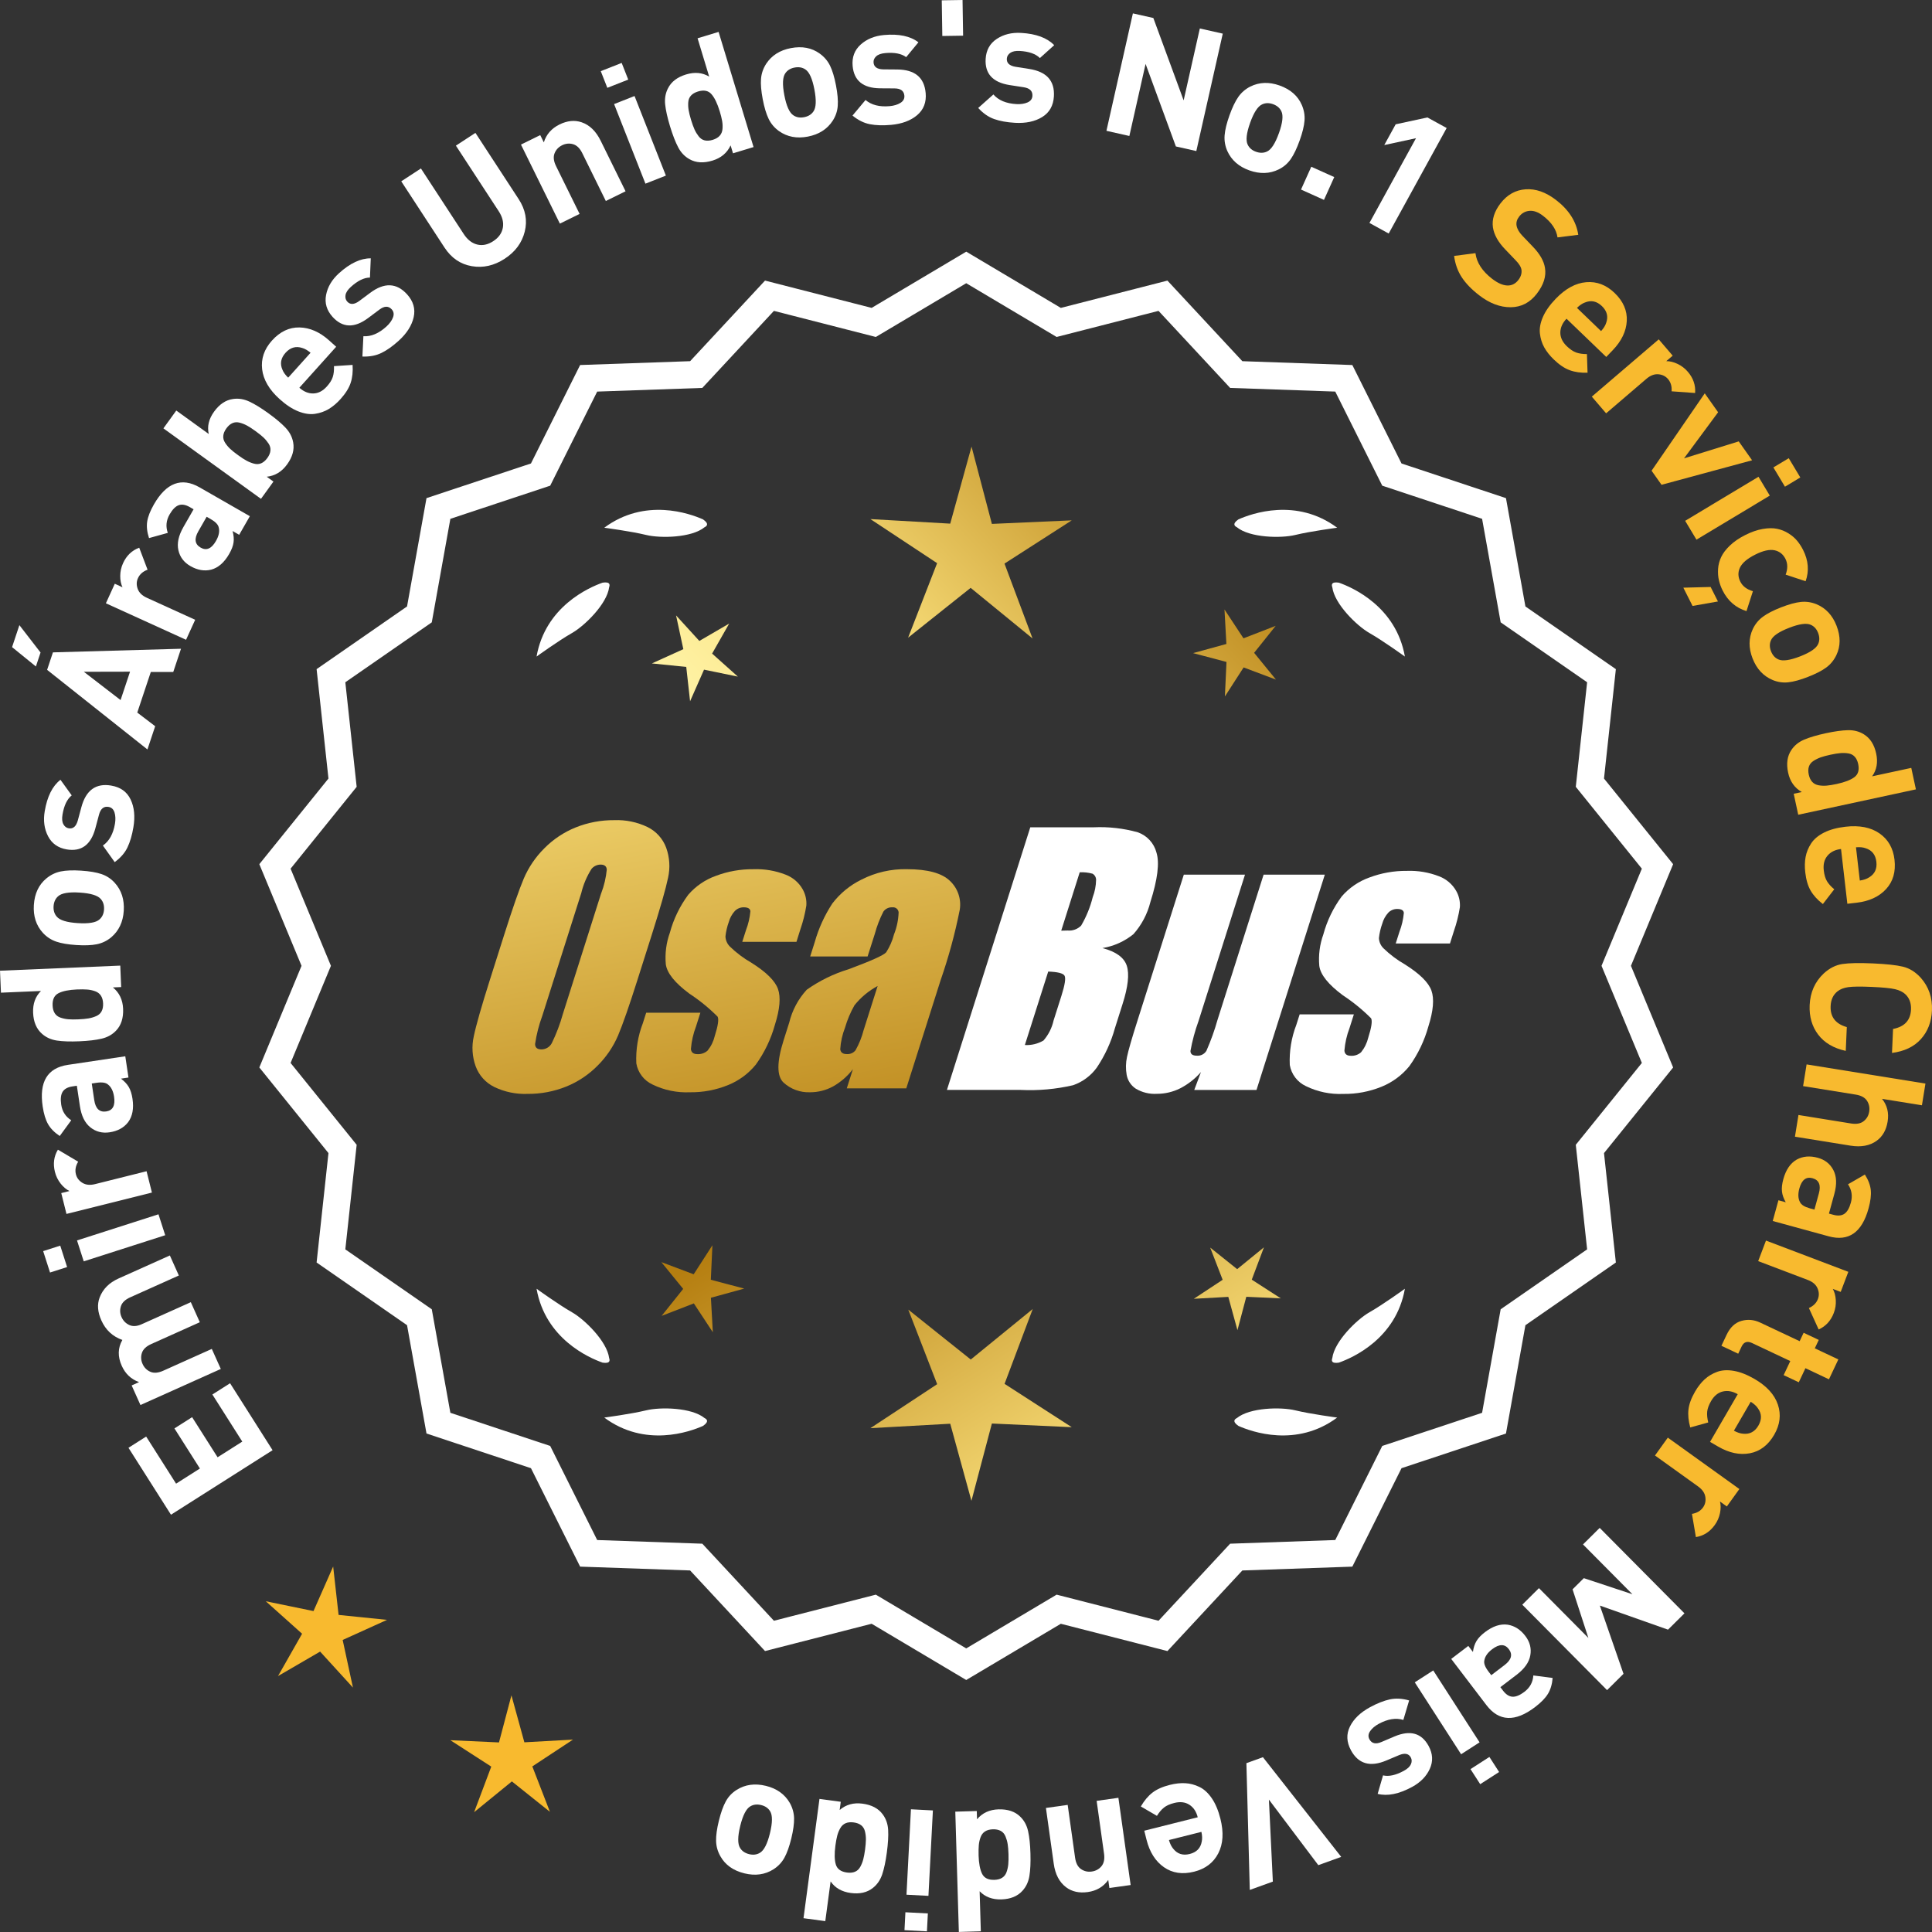 <?xml version="1.0" encoding="UTF-8"?>
<svg id="Layer_2" data-name="Layer 2" xmlns="http://www.w3.org/2000/svg" xmlns:xlink="http://www.w3.org/1999/xlink" viewBox="0 0 171.421 171.419">
  <rect x="0" y="0" width="171.421" height="171.419" fill="#333333" stroke="none"/>
  <defs>
    <style>
      .cls-1 {
        fill: url(#linear-gradient-8);
      }

      .cls-2 {
        fill: url(#linear-gradient-7);
      }

      .cls-3 {
        fill: url(#linear-gradient-5);
      }

      .cls-4 {
        fill: url(#linear-gradient-6);
      }

      .cls-5 {
        fill: url(#linear-gradient-9);
      }

      .cls-6 {
        fill: url(#linear-gradient-4);
      }

      .cls-7 {
        fill: url(#linear-gradient-3);
      }

      .cls-8 {
        fill: url(#linear-gradient-2);
      }

      .cls-9 {
        fill: url(#linear-gradient);
      }

      .cls-10 {
        fill: #f8ba2f;
      }

      .cls-11 {
        fill: #fff;
      }
    </style>
    <linearGradient id="linear-gradient" x1="112.084" y1="195.32" x2="60.659" y2="112.8" gradientUnits="userSpaceOnUse">
      <stop offset="0" stop-color="#f9df7b"/>
      <stop offset=".279" stop-color="#b57e10"/>
      <stop offset=".323" stop-color="#c89d38"/>
      <stop offset=".417" stop-color="#efda86"/>
      <stop offset=".46" stop-color="#fff3a6"/>
      <stop offset=".642" stop-color="#f9df7b"/>
      <stop offset="1" stop-color="#b57e10"/>
    </linearGradient>
    <linearGradient id="linear-gradient-2" x1="125.331" y1="187.064" x2="73.906" y2="104.545" xlink:href="#linear-gradient"/>
    <linearGradient id="linear-gradient-3" x1="146.858" y1="173.649" x2="95.433" y2="91.129" xlink:href="#linear-gradient"/>
    <linearGradient id="linear-gradient-4" x1="46.646" y1="63.27" x2="78.339" y2="234.288" gradientUnits="userSpaceOnUse">
      <stop offset="0" stop-color="#f9df7b"/>
      <stop offset=".279" stop-color="#b57e10"/>
      <stop offset=".284" stop-color="#e5c25b"/>
      <stop offset=".286" stop-color="#f9df7b"/>
      <stop offset=".46" stop-color="#fff3a6"/>
      <stop offset=".642" stop-color="#f9df7b"/>
      <stop offset="1" stop-color="#b57e10"/>
    </linearGradient>
    <linearGradient id="linear-gradient-5" x1="59.154" y1="60.952" x2="90.847" y2="231.97" xlink:href="#linear-gradient-4"/>
    <linearGradient id="linear-gradient-6" x1="71.779" y1="58.612" x2="103.472" y2="229.631" xlink:href="#linear-gradient-4"/>
    <linearGradient id="linear-gradient-7" x1="51.093" y1="112.671" x2="116.869" y2="51.678" xlink:href="#linear-gradient"/>
    <linearGradient id="linear-gradient-8" x1="28.874" y1="88.709" x2="94.65" y2="27.716" xlink:href="#linear-gradient"/>
    <linearGradient id="linear-gradient-9" x1="35.93" y1="96.318" x2="101.706" y2="35.326" xlink:href="#linear-gradient"/>
  </defs>
  <g id="Layer_1-2" data-name="Layer 1">
    <g>
      <g>
        <polygon class="cls-10" points="30.041 143.287 29.561 138.993 27.816 142.946 23.583 142.075 26.803 144.957 24.667 148.713 28.403 146.541 31.316 149.734 30.404 145.509 34.34 143.726 30.041 143.287"/>
        <polygon class="cls-10" points="46.525 154.59 45.379 150.423 44.274 154.601 39.957 154.403 43.589 156.746 42.067 160.79 45.416 158.06 48.793 160.757 47.231 156.728 50.84 154.35 46.525 154.59"/>
      </g>
      <g>
        <path class="cls-11" d="M85.731,148.699l-8.345-4.961-9.405,2.409-6.61-7.111-9.703-.338-4.338-8.685-9.214-3.058-1.716-9.556-7.98-5.53,1.046-9.652-6.098-7.554,3.723-8.967-3.723-8.967,6.098-7.554-1.046-9.652,7.98-5.53,1.716-9.556,9.214-3.058,4.338-8.685,9.703-.338,6.61-7.111,9.405,2.409,8.345-4.961,8.345,4.961,9.405-2.409,6.61,7.111,9.703.338,4.338,8.685,9.214,3.058,1.716,9.556,7.98,5.53-1.046,9.652,6.098,7.554-3.723,8.967,3.723,8.967-6.098,7.554,1.046,9.652-7.98,5.53-1.716,9.556-9.214,3.058-4.338,8.685-9.703.338-6.61,7.111-9.405-2.409-8.345,4.961ZM77.661,141.823l8.07,4.797,8.07-4.797,9.095,2.329,6.392-6.877,9.383-.327,4.195-8.399,8.91-2.957,1.659-9.241,7.716-5.348-1.011-9.334,5.897-7.305-3.6-8.671,3.6-8.671-5.897-7.305,1.011-9.334-7.716-5.348-1.659-9.241-8.91-2.957-4.195-8.399-9.383-.327-6.392-6.877-9.095,2.329-8.07-4.797-8.07,4.797-9.095-2.329-6.392,6.877-9.383.327-4.195,8.399-8.91,2.957-1.659,9.241-7.716,5.348,1.011,9.334-5.897,7.305,3.6,8.671-3.6,8.671,5.897,7.305-1.011,9.334,7.716,5.348,1.659,9.241,8.91,2.957,4.195,8.399,9.383.327,6.392,6.877,9.095-2.329Z"/>
        <path class="cls-11" d="M85.731,149.061l-.159-.094-8.234-4.896-9.459,2.422-6.647-7.151-9.759-.34-4.363-8.735-9.268-3.076-1.726-9.611-8.025-5.562,1.052-9.708-6.134-7.597,3.745-9.019-3.745-9.019,6.134-7.598-1.052-9.707,8.025-5.562,1.726-9.611,9.268-3.075,4.363-8.735,9.759-.341,6.647-7.151,9.459,2.423,8.394-4.989.159.094,8.233,4.896,9.459-2.423,6.647,7.151,9.759.341,4.364,8.735,9.267,3.075,1.726,9.611,8.025,5.562-1.052,9.707,6.134,7.598-3.744,9.019,3.744,9.019-6.134,7.597,1.052,9.708-8.025,5.562-1.726,9.611-9.267,3.076-4.364,8.735-9.759.34-6.647,7.151-9.459-2.422-8.393,4.989ZM77.434,143.405l.111.065,8.187,4.867,8.297-4.933,9.352,2.395,6.571-7.071.129-.004,9.519-.332,4.313-8.636.123-.04,9.038-3.001,1.706-9.5,7.934-5.499-1.04-9.597,6.063-7.511-3.701-8.915,3.701-8.915-6.063-7.512,1.04-9.596-7.934-5.5-1.706-9.5-9.161-3.04-4.313-8.636-9.647-.337-6.571-7.071-9.352,2.396-.111-.065-8.186-4.867-8.298,4.933-9.352-2.396-6.571,7.071-.129.004-9.519.333-4.312,8.636-.123.04-9.039,3-1.706,9.5-7.934,5.5,1.04,9.596-6.063,7.512,3.702,8.915-3.702,8.915,6.063,7.511-1.04,9.597,7.934,5.499,1.706,9.5,9.162,3.041,4.312,8.636,9.647.336,6.571,7.071,9.352-2.395ZM85.731,146.981l-8.118-4.825-9.148,2.343-6.43-6.917-9.438-.329-4.221-8.448-8.963-2.976-1.669-9.296-7.763-5.379,1.018-9.39-5.933-7.348,3.622-8.723-3.622-8.723,5.933-7.348-1.018-9.39,7.763-5.379,1.669-9.297,8.963-2.975,4.221-8.449,9.438-.329,6.43-6.916,9.148,2.343,8.118-4.825,8.117,4.825,9.148-2.343,6.43,6.916,9.438.329,4.221,8.449,8.964,2.975,1.668,9.297,7.763,5.379-1.018,9.39,5.933,7.348-3.622,8.723,3.622,8.723-5.933,7.348,1.018,9.39-7.763,5.379-1.668,9.296-8.964,2.976-4.221,8.448-9.438.329-6.43,6.917-9.148-2.343-8.117,4.825ZM77.709,141.49l.111.065,7.911,4.703,8.021-4.769,9.041,2.315,6.354-6.837.129-.004,9.198-.321,4.17-8.349.123-.04,8.735-2.9,1.648-9.185,7.671-5.316-1.006-9.278,5.862-7.262-3.579-8.619,3.579-8.619-5.862-7.262,1.006-9.278-7.671-5.316-1.648-9.186-8.858-2.939-4.17-8.35-9.327-.325-6.354-6.836-9.041,2.315-.111-.065-7.91-4.703-8.022,4.769-9.041-2.315-6.354,6.836-.129.004-9.198.321-4.17,8.35-.123.04-8.734,2.899-1.649,9.186-7.671,5.316,1.006,9.278-5.862,7.262,3.579,8.619-3.579,8.619,5.862,7.262-1.006,9.278,7.671,5.316,1.649,9.185,8.857,2.94,4.17,8.349,9.327.325,6.354,6.837,9.041-2.315Z"/>
      </g>
      <g>
        <polygon class="cls-9" points="63.069 113.55 63.21 110.489 61.549 113.064 58.681 111.985 60.617 114.36 58.704 116.754 61.562 115.647 63.247 118.205 63.077 115.146 66.032 114.333 63.069 113.55"/>
        <polygon class="cls-8" points="91.631 116.145 86.132 120.627 80.589 116.199 83.152 122.814 77.228 126.717 84.312 126.323 86.193 133.163 88.007 126.305 95.094 126.63 89.132 122.785 91.631 116.145"/>
        <polygon class="cls-7" points="111.066 113.54 112.145 110.672 109.77 112.608 107.376 110.695 108.483 113.552 105.924 115.238 108.984 115.068 109.796 118.022 110.58 115.06 113.641 115.2 111.066 113.54"/>
      </g>
      <g>
        <path class="cls-11" d="M109.739,125.824c-.114.057-.184.124-.207.201-.001.001-.002.002-.003.003.001 0.0.001 0.0.002.001-.036.131.066.291.35.488,1.179.524,5.149,1.947,8.764-.74,0,0-2.348-.308-3.726-.643-1.249-.304-4.027-.256-5.179.691Z"/>
        <path class="cls-11" d="M118.199,120.786c0.0.001-0.0.003,0,.004.001-0.0.001-0.0.002-.001.063.12.248.166.589.115,1.217-.428,5.08-2.121,5.862-6.557,0,0-1.918,1.389-3.15,2.091-1.117.637-3.103,2.579-3.29,4.059-.043.12-.049.217-.013.288Z"/>
      </g>
      <g>
        <path class="cls-11" d="M62.52,125.824c.114.057.184.124.207.201.001.001.002.002.003.003-.001 0-.001 0-.002.001.036.131-.066.291-.35.488-1.179.524-5.149,1.947-8.764-.74,0,0,2.348-.308,3.726-.643,1.249-.304,4.027-.256,5.179.691Z"/>
        <path class="cls-11" d="M54.06,120.786c-0.0.001 0.0.003,0,.004-.001-0-.001-0-.002-.001-.063.12-.248.166-.589.115-1.217-.428-5.08-2.121-5.862-6.557,0,0,1.918,1.389,3.15,2.091,1.117.637,3.103,2.579,3.29,4.059.043.12.049.217.013.288Z"/>
      </g>
      <g>
        <path class="cls-11" d="M62.52,46.777c.114-.057.184-.124.207-.201.001-.001.002-.002.003-.003-.001-0-.001-0-.002-.001.036-.131-.066-.291-.35-.488-1.179-.524-5.149-1.947-8.764.74,0,0,2.348.308,3.726.643,1.249.304,4.027.256,5.179-.691Z"/>
        <path class="cls-11" d="M54.06,51.815c-0-.001 0-.003,0-.004-.001 0-.001 0-.002.001-.063-.12-.248-.166-.589-.115-1.217.428-5.08,2.121-5.862,6.557,0,0,1.918-1.389,3.15-2.091,1.117-.637,3.103-2.579,3.29-4.059.043-.12.049-.217.013-.288Z"/>
      </g>
      <g>
        <path class="cls-11" d="M109.739,46.777c-.114-.057-.184-.124-.207-.201-.001-.001-.002-.002-.003-.003.001-0.0.001-0.0.002-.001-.036-.131.066-.291.35-.488,1.179-.524,5.149-1.947,8.764.74,0,0-2.348.308-3.726.643-1.249.304-4.027.256-5.179-.691Z"/>
        <path class="cls-11" d="M118.199,51.815c0-.001-0-.003,0-.004.001 0.0.001 0.0.002.001.063-.12.248-.166.589-.115,1.217.428,5.08,2.121,5.862,6.557,0,0-1.918-1.389-3.15-2.091-1.117-.637-3.103-2.579-3.29-4.059-.043-.12-.049-.217-.013-.288Z"/>
      </g>
      <g id="Group_4" data-name="Group 4">
        <g id="Group_1" data-name="Group 1">
          <path id="Path_1" data-name="Path 1" class="cls-6" d="M56.572,86.907c-.743,2.341-1.321,3.999-1.734,4.975-.429.998-1.045,1.904-1.814,2.67-.793.803-1.741,1.435-2.787,1.858-1.09.438-2.256.658-3.431.648-1.017.039-2.027-.171-2.945-.611-.769-.376-1.363-1.035-1.657-1.839-.308-.854-.365-1.778-.165-2.663.198-.958.677-2.638,1.438-5.039l1.265-3.987c.743-2.341,1.321-3.999,1.734-4.975.429-.998,1.045-1.904,1.814-2.67.793-.803,1.741-1.435,2.787-1.858,1.091-.437,2.256-.656,3.431-.646,1.017-.039,2.027.171,2.945.611.768.377,1.362,1.036,1.657,1.84.308.854.365,1.778.165,2.663-.198.958-.677,2.637-1.438,5.037l-1.266,3.986ZM53.347,79.249c.255-.669.42-1.369.49-2.082-.014-.303-.197-.454-.548-.454-.305.003-.593.136-.794.366-.426.665-.737,1.397-.922,2.166l-3.456,10.883c-.3.811-.515,1.65-.64,2.506,0,.319.194.476.565.476.383-.001.734-.212.915-.548.408-.836.739-1.708.988-2.604l3.398-10.71.003.003Z"/>
          <path id="Path_2" data-name="Path 2" class="cls-3" d="M70.67,83.565h-4.81l.329-1.035c.208-.538.339-1.102.391-1.676-.018-.234-.216-.351-.592-.351-.295-.003-.578.115-.785.325-.254.277-.438.611-.538.973-.15.416-.25.849-.298,1.289.015.339.158.661.399.9.569.552,1.206,1.031,1.894,1.425,1.317.827,2.106,1.604,2.367,2.33.259.728.172,1.789-.271,3.182-.35,1.263-.919,2.454-1.683,3.518-.654.81-1.504,1.439-2.469,1.829-1.077.439-2.23.656-3.393.64-1.148.051-2.29-.186-3.322-.691-.755-.353-1.289-1.052-1.43-1.873-.055-1.217.143-2.433.582-3.57l.293-.922h4.808l-.384,1.21c-.246.642-.398,1.316-.454,2.001.022.307.216.461.574.461.33.02.655-.092.903-.311.308-.381.527-.826.64-1.302.289-.911.373-1.482.251-1.712-.764-.766-1.605-1.451-2.509-2.045-1.291-.958-1.987-1.829-2.088-2.612-.083-.943.039-1.893.359-2.784.329-1.218.883-2.363,1.634-3.376.659-.761,1.503-1.338,2.45-1.676,1.062-.401,2.19-.6,3.325-.589.978-.037,1.953.127,2.864.483.631.24,1.16.689,1.498,1.273.258.444.376.955.34,1.467-.114.719-.291,1.427-.53,2.114l-.348,1.111v-.008Z"/>
          <path id="Path_3" data-name="Path 3" class="cls-4" d="M76.98,84.865h-5.095l.406-1.28c.343-1.213.869-2.366,1.559-3.42.686-.899,1.573-1.626,2.59-2.122,1.245-.636,2.629-.953,4.027-.922,1.836,0,3.11.347,3.822,1.042.696.657,1.021,1.616.867,2.561-.422,2.122-.99,4.212-1.701,6.255l-3.043,9.588h-5.279l.542-1.701c-.481.626-1.083,1.149-1.771,1.536-.626.339-1.326.515-2.038.512-.862.033-1.703-.275-2.341-.856-.611-.57-.611-1.82,0-3.75l.498-1.571c.264-1.09.8-2.096,1.558-2.923,1.131-.798,2.383-1.411,3.707-1.814,2.019-.75,3.134-1.252,3.343-1.508.313-.488.546-1.023.691-1.584.247-.621.386-1.28.41-1.948-.017-.269-.248-.473-.517-.457-.011.001-.021.002-.032.003-.317-.024-.622.121-.805.381-.322.631-.577,1.295-.761,1.979l-.638,1.997ZM77.871,87.483c-.793.427-1.493,1.009-2.056,1.712-.356.627-.637,1.293-.838,1.986-.24.612-.383,1.257-.424,1.913.033.285.223.432.582.432.297.022.586-.104.772-.337.316-.559.557-1.156.717-1.778l1.247-3.928Z"/>
        </g>
        <g id="Group_3" data-name="Group 3">
          <path id="Path_7" data-name="Path 7" class="cls-11" d="M91.408,73.403h5.641c1.319-.059,2.639.092,3.91.446.817.29,1.437.967,1.654,1.807.278.907.098,2.367-.542,4.379-.264,1.057-.78,2.035-1.503,2.849-.794.644-1.742,1.07-2.751,1.236,1.207.319,1.928.841,2.162,1.576s.11,1.862-.373,3.376l-.684,2.162c-.345,1.246-.89,2.429-1.613,3.501-.526.72-1.258,1.262-2.1,1.554-1.523.352-3.088.492-4.649.417h-6.541l7.396-23.304h-.007ZM93.006,86.201l-2.073,6.522c.579.032,1.154-.108,1.654-.402.44-.507.747-1.115.893-1.771l.691-2.173c.318-.999.411-1.603.278-1.814-.132-.212-.611-.329-1.445-.359l.003-.004ZM95.801,77.393l-1.642,5.183c.245-.011.435-.014.57-.014.446.042.887-.119,1.2-.44.459-.785.804-1.631,1.024-2.513.188-.49.289-1.008.3-1.532.004-.229-.116-.442-.314-.556-.368-.102-.75-.144-1.131-.126l-.007-.002Z"/>
          <path id="Path_8" data-name="Path 8" class="cls-11" d="M117.547,77.607l-6.061,19.1h-5.523l.596-1.588c-.519.596-1.147,1.088-1.851,1.449-.638.318-1.342.484-2.056.483-.66.041-1.318-.12-1.885-.461-.422-.281-.712-.723-.801-1.222-.094-.527-.084-1.068.03-1.591.114-.552.428-1.65.951-3.288l4.09-12.884h5.428l-4.126,12.997c-.313.861-.551,1.747-.713,2.648,0,.278.183.417.56.417.344.031.676-.137.856-.432.396-.901.729-1.829.995-2.776l4.079-12.854h5.428l.003.003Z"/>
          <path id="Path_9" data-name="Path 9" class="cls-11" d="M128.649,83.712h-4.81l.329-1.035c.208-.538.339-1.102.391-1.676-.018-.234-.216-.351-.592-.351-.295-.003-.578.115-.784.325-.254.277-.438.611-.538.973-.15.416-.249.848-.297,1.287.015.339.158.661.399.9.569.553,1.205,1.032,1.893,1.426,1.317.827,2.106,1.604,2.367,2.33.259.728.172,1.789-.271,3.182-.35,1.263-.919,2.454-1.683,3.518-.654.809-1.504,1.439-2.469,1.829-1.077.439-2.23.656-3.393.64-1.148.051-2.29-.186-3.322-.691-.755-.353-1.289-1.052-1.43-1.873-.055-1.217.143-2.433.582-3.57l.293-.922h4.81l-.384,1.211c-.246.642-.398,1.316-.454,2.001.022.307.216.461.574.461.33.02.655-.092.903-.311.308-.381.527-.826.64-1.302.289-.911.373-1.482.251-1.712-.764-.766-1.605-1.451-2.509-2.045-1.291-.958-1.987-1.829-2.088-2.612-.083-.943.039-1.893.359-2.784.329-1.218.883-2.363,1.634-3.376.659-.761,1.503-1.338,2.45-1.676,1.062-.401,2.19-.6,3.325-.589.978-.037,1.953.127,2.864.483.632.239,1.163.689,1.503,1.273.258.444.376.955.34,1.467-.114.719-.291,1.427-.53,2.114l-.351,1.108-.004-.005Z"/>
        </g>
      </g>
      <g>
        <path class="cls-11" d="M20.414,122.733l3.771,5.939-9.015,5.725-3.771-5.938,1.569-.997,2.655,4.179,2.114-1.343-2.26-3.559,1.569-.997,2.26,3.558,2.191-1.391-2.654-4.179,1.57-.997Z"/>
        <path class="cls-11" d="M15.07,111.392l.798,1.779-4.311,1.935c-.447.201-.724.465-.828.791-.106.327-.087.65.057.97s.371.551.682.696c.312.146.684.122,1.111-.071l4.352-1.953.798,1.779-4.31,1.935c-.447.201-.723.465-.829.792-.104.326-.086.649.057.969.147.328.378.562.692.7.315.139.696.107,1.143-.093l4.31-1.936.8,1.779-7.13,3.2-.781-1.737.658-.296c-.706-.253-1.218-.735-1.537-1.447-.369-.821-.351-1.586.055-2.294-.86-.304-1.48-.881-1.861-1.729-.337-.747-.388-1.426-.157-2.034.287-.753.846-1.316,1.675-1.688l4.559-2.046Z"/>
        <path class="cls-11" d="M5.345,110.522l.609,1.9-1.515.485-.609-1.899,1.515-.486ZM14.061,107.741l.597,1.857-7.228,2.318-.597-1.856,7.228-2.319Z"/>
        <path class="cls-11" d="M5.137,102.007l1.798,1.066c-.226.376-.293.748-.2,1.116.079.321.271.574.575.761.305.187.681.225,1.127.113l4.568-1.143.474,1.893-7.582,1.895-.462-1.849.728-.182c-.28-.136-.543-.356-.784-.662-.24-.306-.41-.652-.507-1.04-.179-.719-.091-1.374.266-1.969Z"/>
        <path class="cls-11" d="M11.117,93.722l.282,1.884-.668.1c.307.228.537.474.693.738s.267.614.332,1.05c.129.86-.001,1.553-.388,2.075-.382.491-.929.791-1.641.897-.652.098-1.223-.05-1.711-.441-.489-.393-.798-1.023-.928-1.895l-.269-1.795-.387.058c-.425.063-.717.224-.875.479-.159.257-.201.638-.126,1.142.09.604.387,1.064.89,1.384l-1.02,1.396c-.472-.313-.817-.664-1.036-1.051-.22-.387-.379-.907-.477-1.56-.328-2.195.418-3.43,2.237-3.701l5.089-.761ZM8.556,96.075l-.414.062.22,1.469c.113.762.467,1.098,1.061,1.009.583-.087.816-.521.699-1.303-.075-.504-.255-.866-.541-1.087-.197-.172-.538-.223-1.024-.15Z"/>
        <path class="cls-11" d="M10.671,85.677l.08,1.903-.733.031c.569.466.872,1.099.905,1.897.035.819-.173,1.464-.622,1.934-.336.354-.761.593-1.277.715-.514.122-1.178.2-1.986.234-.8.034-1.46.013-1.984-.065-.523-.077-.968-.279-1.332-.604-.488-.43-.75-1.05-.784-1.858-.034-.8.199-1.445.698-1.937l-3.552.151-.083-1.949,10.671-.453ZM6.842,87.791c-.729.031-1.28.143-1.651.333-.374.191-.548.557-.524,1.096.012.28.076.51.194.689.118.181.288.309.512.384.223.076.453.124.688.144.236.021.534.022.895.007.358-.015.656-.043.89-.083.233-.039.461-.106.682-.201.222-.095.383-.236.484-.426.103-.189.147-.424.135-.704-.011-.279-.076-.51-.194-.689-.117-.181-.287-.311-.512-.392-.224-.08-.458-.131-.703-.15-.247-.02-.545-.021-.895-.007Z"/>
        <path class="cls-11" d="M7.199,77.25c.748.049,1.351.15,1.807.305.455.155.847.414,1.175.775.598.66.864,1.489.8,2.487-.063.987-.435,1.771-1.113,2.348-.382.316-.809.521-1.281.616-.472.095-1.077.118-1.814.07-.738-.048-1.334-.149-1.785-.304-.45-.154-.845-.413-1.182-.775-.599-.66-.865-1.484-.802-2.473.065-1.018.438-1.805,1.114-2.362.382-.315.807-.521,1.273-.616.467-.096,1.069-.119,1.809-.071ZM7.072,79.196c-.967-.063-1.605.046-1.916.327-.243.214-.378.511-.403.891-.022.369.073.676.287.92.27.318.889.509,1.856.571.979.063,1.622-.045,1.931-.326.245-.214.379-.506.403-.875.023-.38-.07-.691-.286-.936-.27-.318-.894-.509-1.872-.572Z"/>
        <path class="cls-11" d="M9.871,69.704c.819.137,1.392.548,1.718,1.231s.409,1.503.248,2.46c-.119.71-.295,1.309-.529,1.797s-.612.922-1.132,1.301l-1.047-1.469c.563-.393.92-1.037,1.071-1.935.063-.375.05-.706-.038-.995-.089-.289-.266-.455-.533-.5-.423-.071-.705.16-.845.694l-.327,1.223c-.396,1.454-1.242,2.073-2.534,1.856-.768-.13-1.321-.52-1.658-1.169-.338-.649-.437-1.39-.297-2.218.22-1.311.686-2.242,1.397-2.792l.999,1.385c-.41.327-.684.895-.818,1.703-.062.365-.036.65.076.856.112.207.272.328.479.362.384.064.651-.164.8-.687l.321-1.193c.405-1.504,1.288-2.142,2.648-1.912Z"/>
        <path class="cls-11" d="M1.72,55.468l1.878,2.429-.413,1.238-2.114-1.718.649-1.949ZM16.06,57.562l-.688,2.062h-1.992l-1.2,3.601,1.589,1.21-.688,2.062-8.901-7.063.517-1.551,11.365-.321ZM11.538,59.596l-4.098.009,3.258,2.51.84-2.519Z"/>
        <path class="cls-11" d="M12.352,48.595l.741,1.953c-.41.153-.694.403-.852.749-.138.3-.144.618-.023.954.123.336.394.599.812.789l4.287,1.952-.809,1.774-7.113-3.238.79-1.734.684.312c-.137-.282-.203-.617-.201-1.007.001-.389.084-.766.25-1.13.307-.673.784-1.132,1.435-1.374Z"/>
        <path class="cls-11" d="M22.168,45.8l-.946,1.652-.586-.336c.1.369.13.706.087,1.01-.041.305-.172.647-.392,1.029-.433.755-.963,1.218-1.591,1.388-.604.149-1.219.045-1.842-.313-.573-.328-.931-.797-1.069-1.408-.14-.61.009-1.297.446-2.061l.902-1.574-.338-.194c-.373-.214-.701-.27-.985-.167-.283.103-.551.375-.806.817-.304.529-.357,1.075-.16,1.638l-1.666.462c-.176-.538-.229-1.027-.162-1.467.068-.439.267-.946.595-1.519,1.104-1.926,2.453-2.431,4.051-1.516l4.462,2.559ZM18.701,46.06l-.365-.209-.738,1.288c-.384.668-.314,1.151.206,1.449.512.294.965.098,1.357-.588.254-.442.337-.838.249-1.188-.048-.258-.284-.509-.709-.752Z"/>
        <path class="cls-11" d="M23.812,36.667c.657.475,1.167.904,1.529,1.29.363.386.587.819.672,1.3.118.64-.062,1.288-.536,1.944-.474.656-1.077,1.022-1.81,1.098l.595.431-1.106,1.531-8.657-6.254,1.143-1.581,2.882,2.082c-.158-.669,0-1.332.474-1.988.476-.657,1.034-1.03,1.68-1.119.482-.071.964.006,1.443.229.48.223,1.044.569,1.692,1.037ZM23.368,38.807c-.174-.161-.407-.348-.699-.559-.291-.211-.54-.373-.749-.486-.207-.113-.426-.2-.654-.26-.228-.06-.439-.047-.638.038-.197.086-.379.242-.543.469-.163.228-.256.448-.274.662-.02.215.036.421.164.618.13.198.279.378.452.54.174.162.406.348.698.559.291.211.542.373.749.486.208.113.428.201.66.264.232.063.447.053.645-.033s.378-.242.543-.469c.163-.227.255-.447.273-.662.021-.215-.037-.422-.169-.623-.134-.2-.286-.382-.458-.544Z"/>
        <path class="cls-11" d="M29.83,30.765l-3.268,3.637c.387.348.8.518,1.238.508.438-.009.837-.215,1.198-.616.268-.297.444-.579.528-.846.086-.267.122-.587.108-.962l1.65-.109c.04.601-.017,1.131-.17,1.592-.151.462-.452.941-.9,1.439-.334.372-.683.666-1.047.885-.363.217-.77.359-1.22.426-.449.066-.941-.007-1.478-.219-.535-.212-1.085-.572-1.65-1.08-.93-.836-1.449-1.721-1.56-2.652-.109-.933.181-1.782.868-2.548.716-.796,1.532-1.185,2.449-1.166.92.019,1.799.405,2.638,1.161l.613.551ZM27.556,31.3c-.261-.219-.509-.361-.746-.428-.562-.182-1.054-.039-1.475.43s-.512.973-.271,1.512c.09.229.26.461.506.695l1.985-2.209Z"/>
        <path class="cls-11" d="M36.118,26.115c.557.614.753,1.291.586,2.03-.167.738-.608,1.434-1.327,2.086-.533.483-1.043.845-1.529,1.083s-1.05.346-1.693.321l.088-1.801c.685.04,1.363-.246,2.038-.857.281-.255.477-.523.585-.805.109-.281.074-.522-.108-.722-.288-.318-.652-.312-1.094.021l-1.014.758c-1.211.897-2.258.86-3.138-.109-.524-.578-.718-1.226-.581-1.945.138-.719.518-1.36,1.14-1.925.985-.894,1.927-1.337,2.826-1.328l-.072,1.706c-.524.003-1.09.279-1.697.831-.274.248-.431.489-.471.72-.038.232.012.426.153.581.263.289.612.274,1.053-.044l.991-.738c1.25-.93,2.337-.885,3.265.138Z"/>
        <path class="cls-11" d="M46.021,17.668c.606.93.786,1.891.538,2.882-.247.992-.841,1.795-1.778,2.407s-1.91.833-2.918.66c-1.008-.172-1.815-.722-2.423-1.651l-3.838-5.878,1.745-1.14,3.797,5.814c.335.511.734.822,1.202.936.468.112.94.013,1.417-.299.479-.312.761-.705.851-1.182.089-.477-.033-.97-.367-1.48l-3.797-5.815,1.733-1.132,3.838,5.878Z"/>
        <path class="cls-11" d="M55.504,16.972l-1.751.861-2.087-4.239c-.215-.439-.489-.706-.82-.8-.33-.094-.651-.063-.966.091-.323.159-.549.398-.675.717-.128.319-.083.698.133,1.139l2.088,4.238-1.75.862-3.452-7.012,1.71-.842.318.646c.219-.71.682-1.239,1.392-1.589.689-.339,1.344-.404,1.96-.195.71.241,1.273.788,1.693,1.641l2.207,4.481Z"/>
        <path class="cls-11" d="M55.742,7.062l-1.855.731-.583-1.479,1.856-.731.582,1.479ZM59.082,15.581l-1.814.715-2.781-7.062,1.814-.715,2.781,7.062Z"/>
        <path class="cls-11" d="M66.86,13.049l-1.822.554-.214-.703c-.31.668-.847,1.119-1.612,1.351-.784.238-1.461.198-2.027-.121-.427-.236-.765-.588-1.011-1.057-.247-.469-.487-1.091-.724-1.865-.231-.766-.377-1.412-.432-1.938-.056-.526.029-1.007.253-1.44.294-.581.828-.988,1.604-1.224.766-.232,1.449-.168,2.049.193l-1.031-3.402,1.865-.566,3.103,10.22ZM63.857,9.869c-.212-.698-.458-1.204-.735-1.517-.277-.313-.675-.391-1.191-.234-.268.082-.475.202-.62.36-.145.159-.227.356-.244.592-.017.235-.006.47.034.703.039.233.111.522.215.867.106.344.207.625.304.841.096.216.219.419.366.609.146.191.323.312.532.364s.448.036.715-.045c.269-.081.476-.202.62-.36.145-.159.229-.357.251-.594.022-.236.013-.477-.03-.72-.042-.243-.114-.532-.216-.867Z"/>
        <path class="cls-11" d="M74.172,7.564c.142.736.195,1.345.159,1.825-.034.48-.187.924-.453,1.332-.489.745-1.225,1.212-2.207,1.4-.972.187-1.822.023-2.552-.488-.402-.289-.709-.65-.919-1.084-.21-.433-.385-1.013-.524-1.739-.139-.727-.191-1.328-.154-1.804.036-.475.188-.922.453-1.339.488-.745,1.219-1.212,2.19-1.397,1.002-.192,1.858-.03,2.567.484.402.29.707.649.917,1.077.209.429.384,1.006.522,1.732ZM72.258,7.932c-.183-.952-.449-1.543-.799-1.771-.269-.183-.59-.238-.963-.166-.363.069-.636.239-.819.508-.239.342-.269.988-.086,1.941.185.962.452,1.558.801,1.786.269.183.586.238.949.169.374-.071.651-.242.833-.511.241-.342.269-.993.084-1.956Z"/>
        <path class="cls-11" d="M82.132,8.245c.074.826-.179,1.483-.758,1.973-.579.488-1.351.775-2.317.862-.717.063-1.341.045-1.871-.059-.533-.103-1.048-.358-1.546-.766l1.156-1.383c.521.445,1.236.627,2.142.546.379-.034.698-.13.954-.289.257-.158.373-.372.35-.641-.039-.428-.334-.643-.886-.644l-1.267-.008c-1.507-.016-2.318-.676-2.437-1.98-.069-.777.167-1.41.711-1.901.544-.489,1.234-.772,2.07-.848,1.324-.118,2.344.097,3.056.646l-1.087,1.317c-.42-.313-1.038-.435-1.855-.361-.368.033-.638.13-.81.291s-.247.346-.229.555c.035.389.323.589.866.601l1.235.01c1.558.012,2.398.704,2.521,2.079Z"/>
        <path class="cls-11" d="M85.454,3.165l-1.845.028-.049-3.165,1.844-.028.05,3.165Z"/>
        <path class="cls-11" d="M93.51,8.544c-.048.829-.394,1.442-1.038,1.84-.646.398-1.451.568-2.42.513-.719-.043-1.333-.153-1.843-.334-.511-.181-.983-.509-1.415-.984l1.347-1.198c.45.518,1.131.803,2.039.855.379.022.708-.026.985-.145.276-.119.424-.313.439-.583.025-.43-.235-.685-.781-.768l-1.251-.193c-1.489-.237-2.194-1.01-2.118-2.317.046-.779.373-1.371.983-1.775.609-.405,1.334-.584,2.172-.534,1.328.077,2.303.44,2.927,1.088l-1.269,1.143c-.37-.372-.963-.582-1.781-.63-.37-.021-.651.034-.845.168-.193.135-.295.307-.308.516-.023.39.233.63.77.721l1.221.192c1.538.24,2.267,1.05,2.186,2.427Z"/>
        <path class="cls-11" d="M106.146,13.402l-1.814-.408-2.687-7.324-1.44,6.395-2.034-.458,2.347-10.419,1.814.408,2.689,7.31,1.437-6.38,2.035.458-2.347,10.419Z"/>
        <path class="cls-11" d="M115.316,12.46c-.252.706-.516,1.258-.79,1.653s-.629.702-1.067.917c-.799.395-1.67.423-2.61.087-.934-.333-1.584-.905-1.952-1.716-.199-.454-.279-.921-.24-1.4.038-.48.182-1.068.431-1.766.248-.696.51-1.24.782-1.632.272-.391.629-.699,1.069-.924.8-.395,1.665-.425,2.598-.092.96.343,1.616.917,1.966,1.721.198.454.28.918.243,1.394-.036.475-.18,1.062-.429,1.758ZM113.479,11.805c.326-.914.396-1.558.213-1.932-.14-.294-.389-.505-.745-.633-.35-.124-.671-.117-.964.022-.381.173-.734.715-1.061,1.629-.329.923-.402,1.571-.217,1.945.141.294.384.503.731.627.358.129.685.122.979-.017.38-.172.734-.72,1.063-1.643Z"/>
        <path class="cls-11" d="M117.472,17.736l-2.036-.917.91-2.024,2.038.917-.912,2.024Z"/>
        <path class="cls-11" d="M123.216,20.721l-1.709-.939,4.131-7.52-2.816.609,1.012-1.841,2.815-.609,1.71.938-5.143,9.361Z"/>
        <path class="cls-10" d="M136.364,26.053c-.616.801-1.393,1.202-2.329,1.207-.938.005-1.866-.347-2.785-1.055-.674-.519-1.19-1.052-1.551-1.601-.36-.548-.586-1.18-.68-1.896l1.893-.246c.109.841.604,1.601,1.483,2.277.492.378.936.575,1.334.591.397.017.728-.146.991-.487.225-.293.317-.594.277-.902-.041-.259-.221-.549-.541-.87l-.893-.933c-.633-.651-1.001-1.307-1.1-1.964-.1-.707.126-1.418.674-2.131.593-.769,1.335-1.185,2.229-1.247.893-.063,1.791.253,2.695.948,1.141.878,1.8,1.908,1.974,3.091l-1.842.229c-.097-.693-.526-1.333-1.287-1.918-.42-.324-.817-.47-1.195-.438s-.685.201-.923.511c-.196.254-.272.517-.229.789.054.307.229.612.525.916l.893.932c.641.658,1.009,1.295,1.104,1.91.125.739-.114,1.502-.718,2.286Z"/>
        <path class="cls-10" d="M142.517,31.67l-3.524-3.391c-.359.375-.543.782-.549,1.221-.005.438.187.845.575,1.219.289.277.565.463.828.558.264.094.582.141.957.141l.055,1.653c-.602.019-1.131-.056-1.585-.224-.456-.168-.927-.484-1.408-.949-.36-.347-.644-.705-.85-1.076-.205-.371-.333-.781-.384-1.233-.052-.452.038-.941.269-1.47.23-.527.608-1.064,1.136-1.612.866-.901,1.768-1.392,2.702-1.469.937-.079,1.775.239,2.518.953.771.742,1.132,1.571,1.083,2.488-.05.917-.466,1.782-1.25,2.597l-.572.595ZM142.059,29.377c.229-.252.381-.496.452-.73.202-.556.076-1.052-.378-1.488-.455-.437-.954-.544-1.503-.321-.23.082-.469.242-.711.48l2.14,2.06Z"/>
        <path class="cls-10" d="M150.401,34.87l-2.085-.15c.034-.437-.073-.8-.319-1.089-.215-.251-.5-.392-.855-.423-.355-.03-.709.104-1.058.402l-3.578,3.063-1.269-1.481,5.938-5.082,1.238,1.447-.57.487c.312-.005.645.076.997.242.353.165.659.4.919.704.481.562.695,1.188.643,1.879Z"/>
        <path class="cls-10" d="M155.458,40.84l-8.034,2.175-.884-1.249,4.717-6.864,1.186,1.677-3.023,4.088,4.853-1.504,1.187,1.678Z"/>
        <path class="cls-10" d="M150.523,47.883l-1.004-1.672,6.507-3.909,1.003,1.672-6.506,3.909ZM158.374,43.183l-1.026-1.71,1.362-.819,1.027,1.71-1.363.819Z"/>
        <path class="cls-10" d="M152.429,53.366l-2.253.398-.818-1.621,2.422-.063.649,1.286ZM154.961,54.222c-.94-.287-1.645-.896-2.114-1.823-.147-.295-.259-.598-.331-.908-.073-.31-.098-.647-.075-1.012.023-.365.115-.717.275-1.055.158-.339.418-.68.776-1.022.358-.344.811-.653,1.355-.928.544-.275,1.061-.455,1.55-.54s.915-.09,1.278-.015c.362.074.699.209,1.011.405.312.195.569.415.771.66.201.245.377.516.526.81.474.938.548,1.863.225,2.777l-1.772-.584c.195-.523.188-.991-.019-1.402-.208-.41-.527-.664-.956-.76-.452-.098-1.031.033-1.735.389-.715.36-1.167.751-1.357,1.173-.178.403-.162.81.045,1.221.207.41.58.692,1.117.847l-.57,1.768Z"/>
        <path class="cls-10" d="M160.435,60.053c-.699.272-1.288.435-1.766.486-.48.052-.944-.017-1.394-.206-.821-.346-1.413-.984-1.776-1.917-.358-.922-.354-1.788.02-2.599.212-.447.513-.813.9-1.099.387-.285.925-.562,1.616-.831.688-.268,1.271-.428,1.745-.478.474-.051.939.018,1.398.204.821.346,1.412.979,1.771,1.901.37.951.366,1.822-.013,2.613-.213.447-.511.812-.894,1.097-.383.283-.92.559-1.608.827ZM159.727,58.235c.904-.352,1.436-.72,1.599-1.105.13-.297.127-.623-.012-.978-.134-.345-.35-.582-.646-.713-.379-.175-1.021-.086-1.926.267-.913.355-1.45.725-1.611,1.109-.131.298-.13.619.005.965.138.354.355.596.653.727.378.175,1.025.084,1.938-.271Z"/>
        <path class="cls-10" d="M159.552,72.291l-.401-1.862.718-.154c-.641-.363-1.045-.937-1.214-1.719-.173-.801-.077-1.472.287-2.01.27-.406.649-.714,1.138-.921.486-.207,1.125-.396,1.918-.567.782-.168,1.438-.259,1.967-.271s1.001.111,1.415.37c.554.341.916.907,1.087,1.699.17.781.049,1.457-.36,2.026l3.475-.749.411,1.906-10.439,2.251ZM162.967,69.56c.714-.154,1.238-.356,1.573-.607.334-.252.444-.641.331-1.169-.06-.273-.162-.489-.31-.646-.146-.158-.335-.256-.568-.292-.233-.037-.468-.045-.704-.024-.235.02-.529.067-.882.144-.351.076-.639.153-.862.232-.225.079-.437.184-.638.314-.202.13-.338.297-.406.502-.069.203-.073.442-.014.716.059.274.161.489.308.647.146.157.336.257.571.299.233.042.474.051.719.029.246-.022.541-.071.882-.145Z"/>
        <path class="cls-10" d="M163.91,80.188l-.561-4.857c-.517.06-.916.257-1.199.591-.285.335-.395.771-.332,1.307.045.397.14.716.283.956.144.241.359.48.648.719l-1.011,1.31c-.476-.368-.835-.763-1.08-1.182-.246-.42-.406-.963-.482-1.628-.058-.497-.047-.953.031-1.37.077-.417.24-.815.488-1.196s.629-.702,1.142-.963c.514-.26,1.148-.434,1.903-.521,1.242-.143,2.248.053,3.019.589.772.534,1.218,1.313,1.335,2.337.123,1.062-.127,1.933-.749,2.608s-1.494,1.078-2.616,1.208l-.819.094ZM165.017,78.128c.337-.049.607-.141.813-.274.509-.301.729-.764.655-1.39-.072-.626-.39-1.026-.954-1.203-.23-.085-.516-.112-.855-.083l.341,2.95Z"/>
        <path class="cls-10" d="M163.767,93.242c-1.082-.237-1.896-.719-2.445-1.443s-.8-1.597-.757-2.615c.051-1.139.468-2.076,1.25-2.812.511-.469,1.062-.747,1.651-.837.589-.089,1.488-.107,2.698-.055,1.208.054,2.102.15,2.681.291.581.141,1.104.466,1.572.977.715.803,1.048,1.773.999,2.912-.045,1.019-.374,1.865-.983,2.539s-1.463,1.082-2.562,1.225l.094-2.128c1.02-.196,1.551-.769,1.592-1.718.024-.568-.141-1.021-.495-1.357-.223-.21-.528-.361-.919-.453-.392-.092-1.082-.16-2.07-.203-.989-.044-1.684-.036-2.081.021-.398.058-.717.181-.954.371-.384.303-.589.739-.612,1.309-.044.959.436,1.581,1.435,1.865l-.093,2.112Z"/>
        <path class="cls-10" d="M159.261,100.855l.311-1.925,4.663.753c.483.078.86.009,1.128-.206.269-.215.43-.495.485-.841.058-.355-.008-.677-.193-.966-.187-.288-.522-.472-1.006-.55l-4.665-.752.311-1.926,10.545,1.701-.312,1.926-3.539-.571c.455.569.62,1.239.496,2.01-.122.76-.447,1.33-.975,1.711-.608.439-1.381.583-2.318.432l-4.931-.796Z"/>
        <path class="cls-10" d="M157.291,108.334l.504-1.838.65.179c-.189-.332-.302-.65-.336-.955-.036-.306.004-.671.12-1.095.229-.839.628-1.42,1.193-1.742.547-.296,1.168-.349,1.862-.158.637.175,1.1.54,1.387,1.096.289.556.317,1.259.085,2.107l-.479,1.75.376.104c.413.113.746.085.995-.085.249-.171.44-.502.575-.993.16-.589.075-1.13-.255-1.625l1.497-.865c.305.478.479.938.524,1.38.044.442-.021.982-.196,1.619-.586,2.141-1.767,2.968-3.541,2.481l-4.962-1.359ZM160.584,107.214l.405.111.393-1.433c.203-.742.015-1.192-.562-1.352-.569-.156-.958.147-1.168.909-.134.492-.115.896.057,1.213.112.237.403.422.876.551Z"/>
        <path class="cls-10" d="M161.364,117.959l-.866-1.901c.4-.18.667-.447.802-.803.118-.309.104-.626-.038-.953-.144-.327-.43-.572-.86-.735l-4.403-1.672.692-1.823,7.306,2.773-.676,1.781-.702-.266c.154.271.242.603.266.991.024.389-.034.77-.177,1.144-.263.691-.711,1.18-1.343,1.464Z"/>
        <path class="cls-10" d="M152.737,119.407l.455-.963c.314-.669.753-1.084,1.316-1.244.562-.161,1.118-.111,1.67.149l3.5,1.65.353-.746,1.344.634-.353.746,2.089.985-.833,1.764-2.087-.985-.589,1.248-1.344-.633.589-1.248-3.392-1.601c-.426-.2-.733-.097-.926.31l-.301.638-1.492-.704Z"/>
        <path class="cls-10" d="M151.728,127.933l2.456-4.229c-.45-.261-.889-.342-1.316-.243-.427.099-.776.382-1.048.849-.201.346-.315.658-.345.936-.028.278.003.6.092.964l-1.595.444c-.161-.579-.213-1.11-.158-1.593.054-.482.251-1.014.586-1.593.252-.433.533-.793.845-1.08.311-.287.68-.51,1.106-.666.427-.158.924-.187,1.491-.089.568.099,1.179.339,1.837.721,1.081.627,1.771,1.386,2.069,2.276.298.891.188,1.781-.329,2.672-.537.925-1.258,1.473-2.16,1.643-.901.169-1.841-.029-2.818-.597l-.713-.415ZM153.846,126.943c.299.162.571.25.816.267.587.063,1.039-.178,1.356-.723.315-.544.302-1.057-.046-1.535-.134-.205-.347-.398-.636-.577l-1.491,2.568Z"/>
        <path class="cls-10" d="M150.472,136.383l-.35-2.06c.434-.072.76-.262.981-.57.192-.268.262-.578.207-.932-.054-.353-.269-.663-.642-.932l-3.826-2.747,1.138-1.584,6.349,4.559-1.111,1.547-.609-.438c.078.303.079.645.001,1.026-.077.381-.231.735-.465,1.06-.433.602-.989.958-1.673,1.07Z"/>
        <path class="cls-11" d="M135.068,142.38l1.479-1.469,4.385,4.419-1.403-4.312,1-.992,4.312,1.427-4.385-4.419,1.48-1.468,7.522,7.581-1.46,1.448-6.047-2.136,2.098,6.055-1.459,1.447-7.522-7.581Z"/>
        <path class="cls-11" d="M128.763,147.191l1.516-1.154.41.536c.051-.378.154-.699.312-.964.156-.264.409-.529.76-.796.692-.527,1.36-.747,2.005-.66.615.098,1.141.433,1.576,1.006.4.524.547,1.096.438,1.713-.107.616-.512,1.191-1.213,1.725l-1.443,1.1.237.311c.26.342.541.521.841.537.303.016.656-.132,1.062-.44.485-.37.747-.852.784-1.446l1.714.222c-.047.564-.188,1.035-.421,1.414s-.612.769-1.138,1.169c-1.766,1.345-3.206,1.285-4.32-.178l-3.119-4.093ZM132.061,148.3l.255.335,1.181-.9c.612-.467.737-.938.374-1.416-.358-.469-.852-.464-1.48.015-.405.309-.636.642-.691.998-.056.256.065.579.362.969Z"/>
        <path class="cls-11" d="M125.529,149.269l1.639-1.056,4.111,6.38-1.639,1.057-4.111-6.381ZM130.473,156.969l1.677-1.08.861,1.336-1.677,1.08-.861-1.336Z"/>
        <path class="cls-11" d="M119.866,155.294c-.396-.729-.423-1.434-.086-2.111.338-.678.933-1.248,1.785-1.711.634-.343,1.214-.572,1.742-.688.529-.116,1.104-.086,1.722.091l-.514,1.729c-.655-.202-1.383-.086-2.183.348-.334.181-.588.396-.761.643-.173.248-.194.49-.066.727.205.378.561.459,1.069.24l1.164-.495c1.39-.583,2.396-.299,3.022.853.371.686.405,1.361.101,2.027s-.826,1.198-1.565,1.6c-1.169.633-2.188.84-3.061.618l.478-1.641c.509.122,1.125-.013,1.845-.403.326-.177.534-.373.629-.588.094-.216.09-.416-.011-.601-.186-.343-.53-.412-1.033-.207l-1.139.48c-1.434.606-2.479.304-3.139-.909Z"/>
        <path class="cls-11" d="M110.89,167.688l-.301-11.247,1.467-.53,6.946,8.845-2.032.734-4.383-5.815.349,7.274-2.046.739Z"/>
        <path class="cls-11" d="M101.53,162.433l4.741-1.191c-.126-.505-.373-.875-.742-1.112s-.816-.29-1.34-.158c-.388.097-.69.232-.91.406-.22.173-.429.419-.628.737l-1.429-.832c.302-.519.645-.928,1.028-1.225.385-.298.902-.528,1.551-.691.485-.122.94-.171,1.364-.148.422.022.839.131,1.248.328.411.195.778.531,1.104,1.006s.58,1.081.766,1.818c.304,1.212.243,2.235-.188,3.07-.43.835-1.144,1.378-2.143,1.629-1.038.261-1.933.127-2.684-.401-.752-.527-1.264-1.339-1.54-2.435l-.2-.801ZM103.717,163.26c.093.327.22.584.38.771.364.465.852.621,1.462.468.612-.153.968-.521,1.069-1.104.053-.24.043-.526-.03-.858l-2.881.724Z"/>
        <path class="cls-11" d="M92.802,160.415l1.931-.271.656,4.68c.068.485.244.824.528,1.017.285.192.601.265.947.216.355-.05.646-.207.865-.47.221-.264.298-.638.229-1.122l-.656-4.68,1.931-.271,1.086,7.739-1.886.264-.101-.713c-.43.605-1.036.964-1.818,1.073-.763.106-1.404-.035-1.924-.427-.598-.452-.964-1.147-1.095-2.089l-.693-4.946Z"/>
        <path class="cls-11" d="M84.762,160.744l1.905-.057.021.734c.473-.563,1.109-.858,1.909-.882.819-.023,1.461.192,1.925.648.351.34.583.769.698,1.285.116.517.186,1.18.209,1.99.023.799-.007,1.46-.092,1.982-.084.523-.291.965-.621,1.324-.436.483-1.059.736-1.867.761-.801.023-1.442-.218-1.928-.724l.105,3.554-1.95.058-.315-10.675ZM86.826,164.6c.021.729.127,1.281.312,1.656.188.375.549.554,1.089.538.28-.008.512-.07.693-.186s.312-.284.39-.507c.079-.223.129-.451.152-.688.023-.235.029-.533.019-.894-.011-.359-.034-.656-.072-.891-.036-.234-.101-.462-.192-.685-.092-.222-.23-.386-.42-.49-.188-.104-.421-.152-.7-.145-.28.009-.512.07-.693.187-.182.115-.313.283-.397.506-.083.223-.137.457-.16.703-.021.246-.028.543-.019.894Z"/>
        <path class="cls-11" d="M80.334,169.67l1.992.104-.082,1.588-1.992-.104.082-1.588ZM80.825,160.533l1.948.101-.395,7.58-1.948-.102.395-7.579Z"/>
        <path class="cls-11" d="M72.71,159.613l1.889.253-.098.729c.559-.48,1.235-.668,2.027-.562.813.108,1.411.426,1.795.952.291.392.451.852.48,1.381.03.528-.008,1.194-.116,1.997-.105.793-.242,1.44-.411,1.942-.168.502-.443.904-.828,1.206-.508.406-1.163.556-1.966.448-.794-.106-1.388-.449-1.785-1.026l-.472,3.523-1.933-.259,1.417-10.585ZM74.123,163.752c-.096.724-.083,1.285.039,1.686.123.399.453.636.988.707.277.037.516.013.714-.071.197-.084.353-.229.467-.437.113-.207.2-.425.261-.653.061-.229.115-.522.164-.879.046-.357.072-.654.073-.891.002-.237-.025-.473-.08-.707s-.165-.418-.334-.552-.392-.219-.67-.256c-.277-.037-.515-.014-.714.071-.197.084-.355.229-.474.436s-.209.429-.271.667c-.062.239-.116.532-.163.879Z"/>
        <path class="cls-11" d="M63.782,161.554c.179-.729.385-1.304.617-1.726s.556-.763.968-1.021c.755-.474,1.618-.591,2.589-.353.962.235,1.667.738,2.116,1.507.245.431.372.888.384,1.368.01.481-.073,1.082-.248,1.8-.177.719-.38,1.287-.611,1.704-.23.417-.555.76-.972,1.028-.754.474-1.612.593-2.574.357-.989-.243-1.7-.747-2.13-1.512-.246-.431-.373-.884-.385-1.36s.07-1.074.246-1.793ZM65.677,162.019c-.231.941-.235,1.589-.013,1.942.168.278.437.463.806.553.359.089.679.048.956-.12.36-.211.657-.787.888-1.729.232-.952.238-1.604.017-1.957-.168-.279-.434-.462-.793-.55-.368-.091-.691-.052-.97.117-.36.21-.657.791-.891,1.743Z"/>
      </g>
      <g>
        <polygon class="cls-2" points="111.275 57.923 113.188 55.529 110.331 56.636 108.645 54.077 108.815 57.137 105.86 57.949 108.823 58.733 108.682 61.794 110.343 59.219 113.211 60.298 111.275 57.923"/>
        <polygon class="cls-1" points="64.699 55.327 62.05 56.868 59.985 54.604 60.631 57.599 57.84 58.864 60.889 59.174 61.229 62.22 62.466 59.417 65.468 60.034 63.184 57.991 64.699 55.327"/>
        <polygon class="cls-5" points="88.007 46.484 86.202 39.623 84.311 46.461 77.228 46.057 83.147 49.968 80.574 56.579 86.123 52.159 91.615 56.649 89.126 50.006 95.094 46.17 88.007 46.484"/>
      </g>
    </g>
  </g>
</svg>